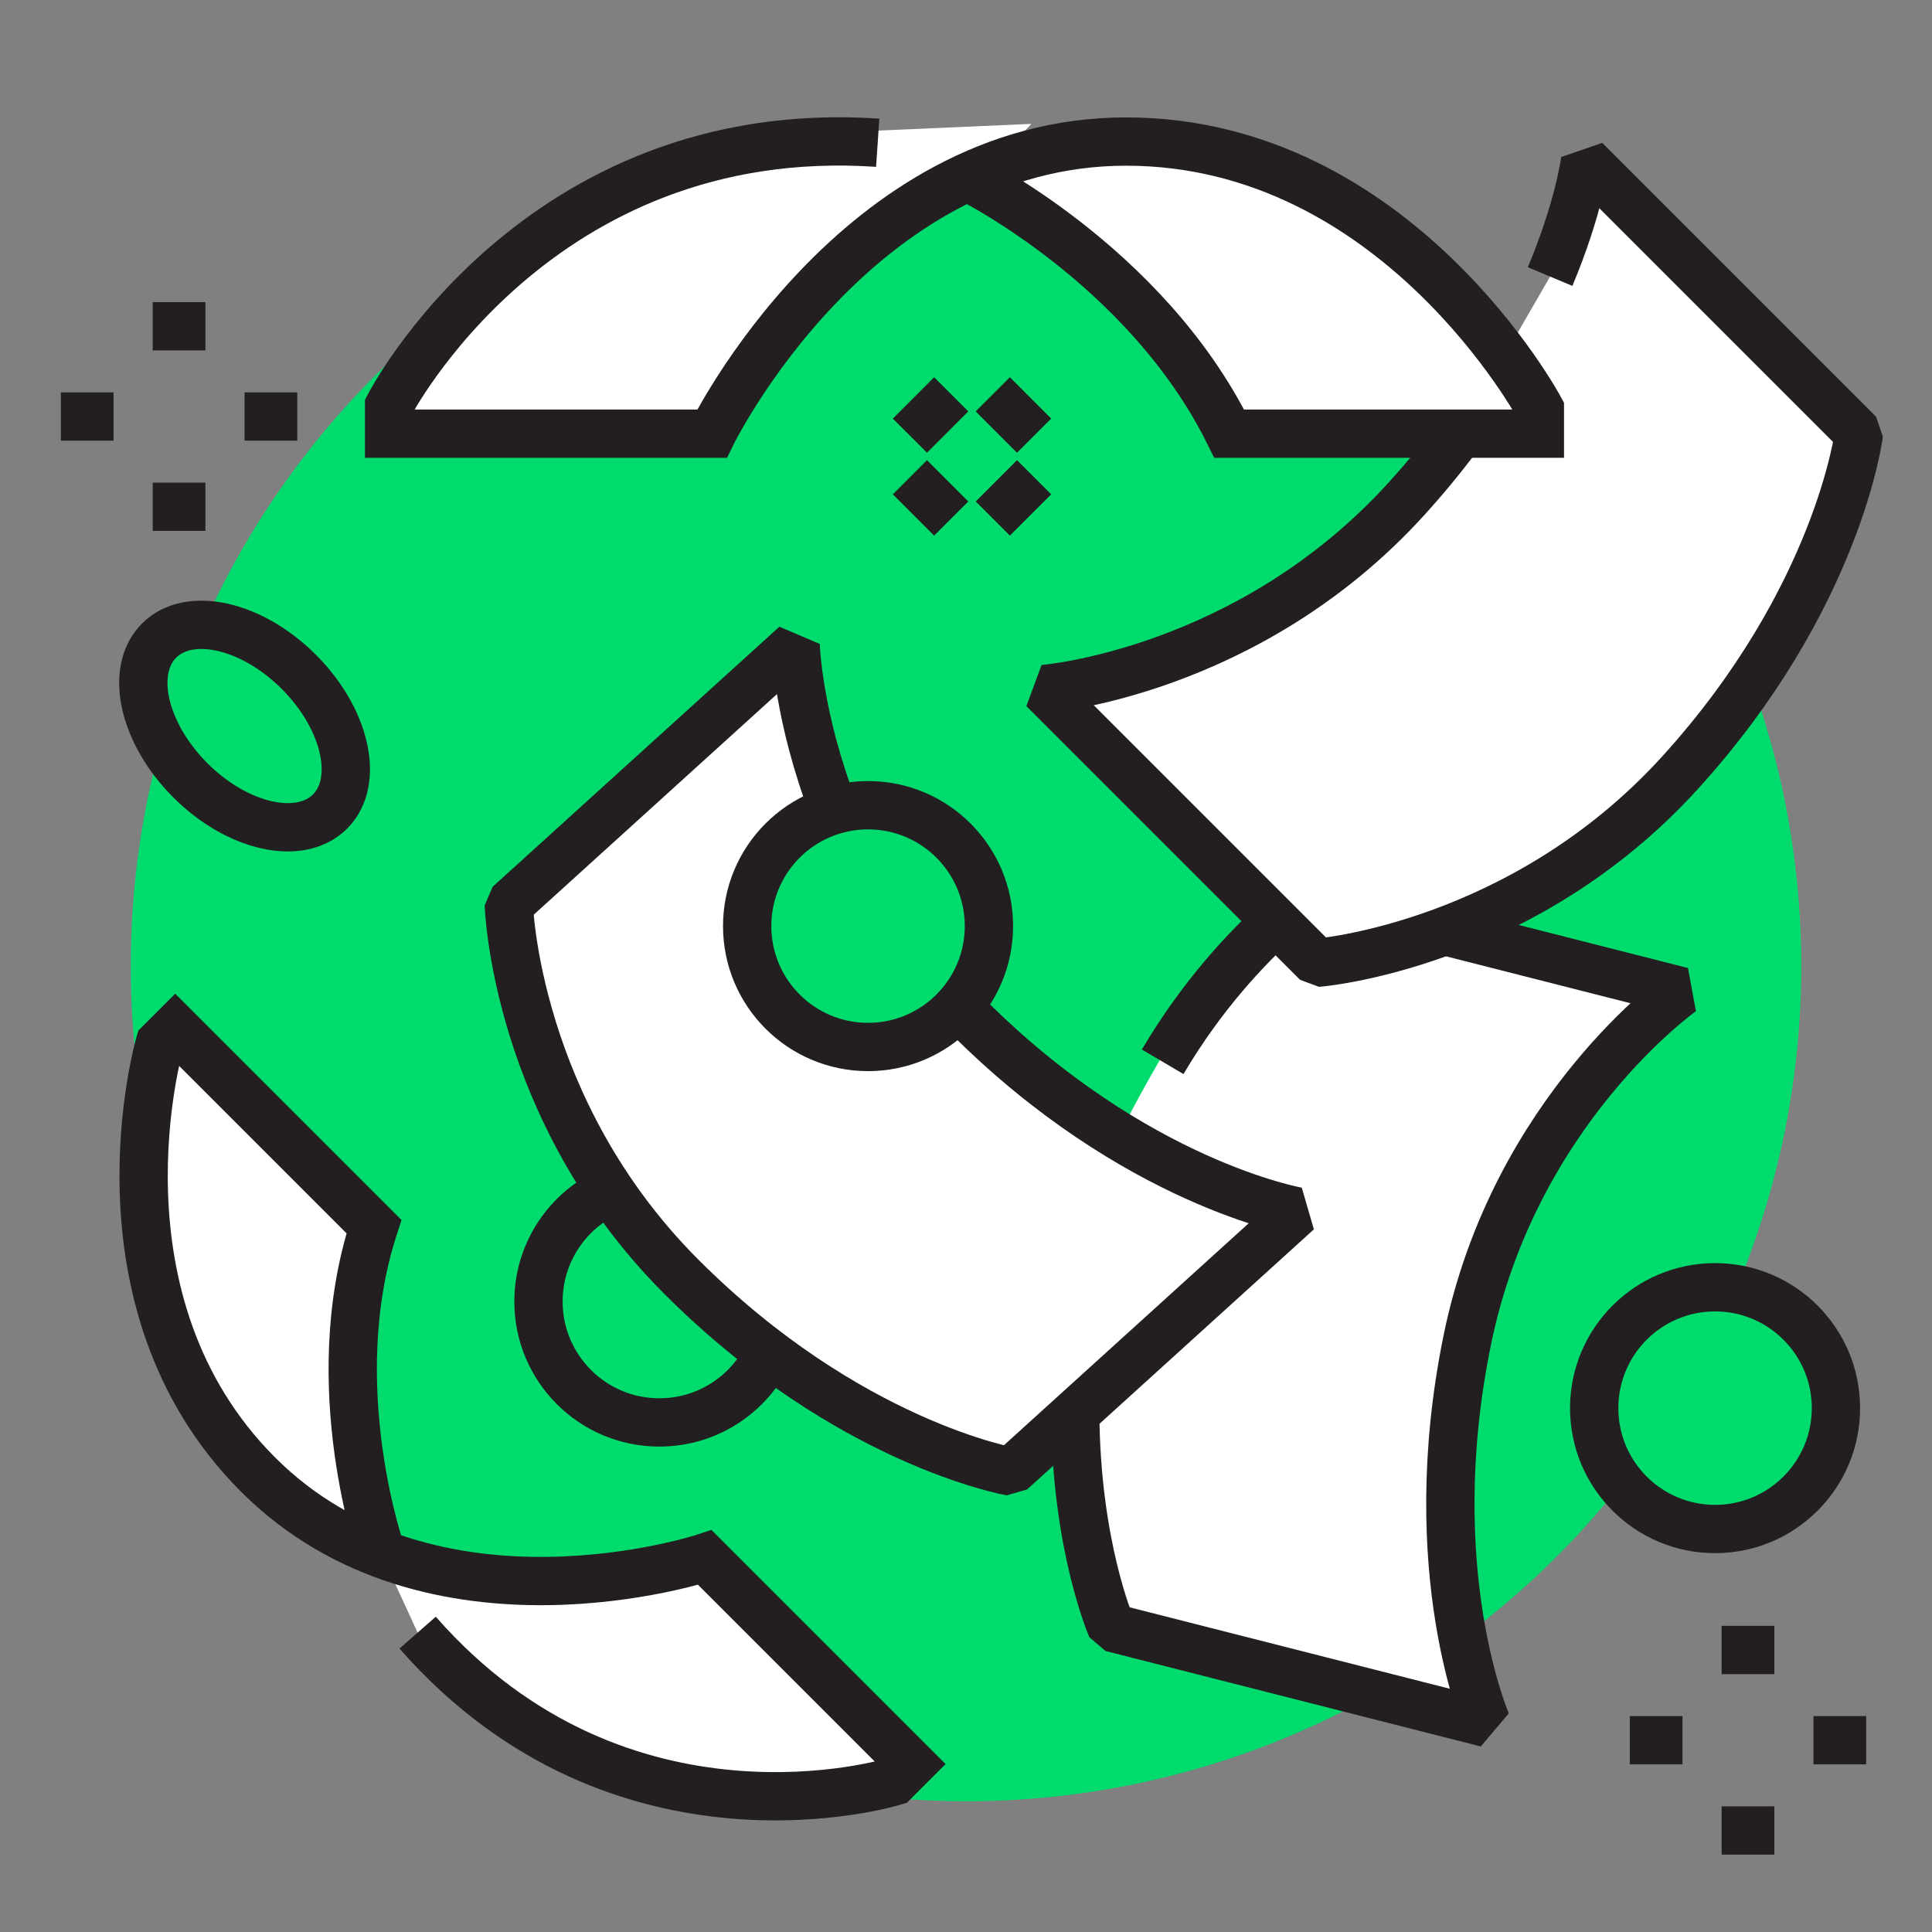 <?xml version="1.0" encoding="UTF-8"?><svg xmlns="http://www.w3.org/2000/svg" viewBox="0 0 600 600"><rect x="0" y="0" width="600" height="600" fill="#808080" stroke="none"/><defs><style>.cls-1{stroke-miterlimit:10;}.cls-1,.cls-2{fill:none;stroke:#231f20;stroke-width:15px;}.cls-3{fill:#00db6d;}.cls-4{fill:#fff;}.cls-2{stroke-linejoin:bevel;}</style></defs><g id="Layer_2"><circle class="cls-3" cx="300" cy="300" r="259.4"/></g><g id="Layer_1"><g><path class="cls-4" d="M381.74,134.68h71.48l-.66,1.14c-4.69,6.26-9.92,12.64-15.75,19.07-49.19,54.18-112.76,59.1-112.76,59.1l72.22,72.22c-9.02,8.22-22.94,22.77-35.2,43.55l35.21-43.54,12.78,12.78s63.57-4.92,112.76-59.1c49.19-54.18,55.48-105.22,55.48-105.22l-85.01-85.01s-1.79,14.49-10.89,36.22l-14.1,24.42c-17.92-24.24-57.68-66.35-117.6-66.35-18.3,0-34.73,4.3-49.22,11.02,5.41,2.74,56.53,29.68,81.27,79.7Z"/><path class="cls-4" d="M312.04,47.61c-.31-.16,8.27-9.14,8.27-9.14l-48.62,2.13,.9,3.73c-106.13-7.18-151.75,81.69-151.75,81.69v8.66h100.28s38.79-62.9,90.93-87.07Z"/><path class="cls-4" d="M118.49,482.57c.1,.29,.16,.45,.16,.45l11.06,24.02c63.43,72.37,147.97,46.21,147.97,46.21l5.39-5.39-64.15-64.15s-52.01,17.17-100.42-1.13Z"/><path class="cls-4" d="M116.14,380.94c-54.12-54.12-61.72-61.72-61.72-61.72l-4.8,4.8s-23.3,80.11,30.52,133.93c11.71,11.71,24.89,19.54,38.35,24.63-1.75-5.17-17.68-54.65-2.35-101.63Z"/><path class="cls-4" d="M396.29,286.22c-9.24-3.3-34.49,37.94-49.21,67.15-15.15-8.97-29.25-20.44-46.47-37.67-1.02-1.02-2.03-2.05-3.01-3.09l-38.6-61.02c-11.28-29.01-11.92-51.4-11.92-51.4l-89.06,80.77s1.82,63.73,53.53,115.5c51.72,51.77,102.39,60.54,102.39,60.54l19.99-18.13h-.01c.26,41.48,11.28,66.59,11.28,66.59l116.51,29.64s-20.67-47.09-6.07-118.79c14.6-71.7,66.73-108.42,66.73-108.42l-73.7-18.75-52.39-2.93Z"/></g><g><circle class="cls-3" cx="269.58" cy="287.61" r="37.54"/><path class="cls-3" d="M167.23,404.2c0,20.74,16.81,37.54,37.54,37.54,15.02,0,27.98-8.82,33.99-21.57l-49.17-50.32c-13.17,5.83-22.36,19.02-22.36,34.35Z"/><ellipse class="cls-3" cx="75.95" cy="225.48" rx="23.82" ry="37.54" transform="translate(-137.19 119.75) rotate(-45)"/><circle class="cls-3" cx="532.63" cy="437.31" r="37.54"/></g><circle class="cls-1" cx="269.58" cy="287.61" r="37.54"/><path class="cls-1" d="M238.76,420.18c-6,12.75-18.96,21.57-33.99,21.57-20.74,0-37.54-16.81-37.54-37.54,0-15.33,9.19-28.52,22.36-34.35"/><ellipse class="cls-1" cx="75.95" cy="225.48" rx="23.82" ry="37.54" transform="translate(-137.19 119.75) rotate(-45)"/><circle class="cls-1" cx="532.63" cy="437.31" r="37.54"/><path class="cls-1" d="M300,54.74s55.6,27.09,81.74,79.94h96.48v-7.7s-44.4-83.02-128.52-83.02-128.59,90.72-128.59,90.72H120.83v-8.66s45.62-88.87,151.75-81.69"/><path class="cls-1" d="M118.65,483.02s-18.7-52.45-2.51-102.09c-54.12-54.12-61.72-61.72-61.72-61.72l-4.8,4.8s-23.3,80.11,30.52,133.93c53.82,53.82,138.77,25.76,138.77,25.76l64.15,64.15-5.39,5.39s-84.54,26.16-147.97-46.21"/><path class="cls-2" d="M481.4,85.89c9.11-21.73,10.89-36.22,10.89-36.22l85.01,85.01s-6.29,51.04-55.48,105.22-112.76,59.1-112.76,59.1l-85.01-85.01s63.57-4.92,112.76-59.1c5.83-6.43,11.07-12.81,15.75-19.07"/><path class="cls-2" d="M448.67,289.15l73.7,18.75s-52.13,36.71-66.73,108.42c-14.6,71.7,6.07,118.79,6.07,118.79l-116.51-29.64s-11.02-25.11-11.28-66.58"/><path class="cls-2" d="M361.08,329.75c12.29-20.83,26.25-35.41,35.27-43.61"/><path class="cls-2" d="M297.6,312.6c.98,1.03,1.99,2.06,3.01,3.09,51.72,51.77,102.39,60.54,102.39,60.54l-89.06,80.77s-50.67-8.77-102.39-60.54c-51.72-51.77-53.53-115.5-53.53-115.5l89.06-80.77s.64,22.38,11.92,51.4"/><g><line class="cls-1" x1="63.79" y1="101.33" x2="47.43" y2="101.33"/><line class="cls-1" x1="63.79" y1="157.38" x2="47.43" y2="157.38"/></g><g><line class="cls-1" x1="92.32" y1="129.35" x2="75.95" y2="129.35"/><line class="cls-1" x1="35.27" y1="129.35" x2="18.91" y2="129.35"/></g><g><line class="cls-1" x1="551.03" y1="512.42" x2="534.67" y2="512.42"/><line class="cls-1" x1="551.03" y1="568.47" x2="534.67" y2="568.47"/></g><g><line class="cls-1" x1="579.56" y1="540.44" x2="563.19" y2="540.44"/><line class="cls-1" x1="522.51" y1="540.44" x2="506.15" y2="540.44"/></g><g><line class="cls-1" x1="321.15" y1="135.3" x2="308.32" y2="122.46"/><line class="cls-1" x1="295.41" y1="161.04" x2="282.58" y2="148.21"/></g><g><line class="cls-1" x1="295.41" y1="122.46" x2="282.58" y2="135.3"/><line class="cls-1" x1="321.15" y1="148.21" x2="308.32" y2="161.04"/></g></g></svg>